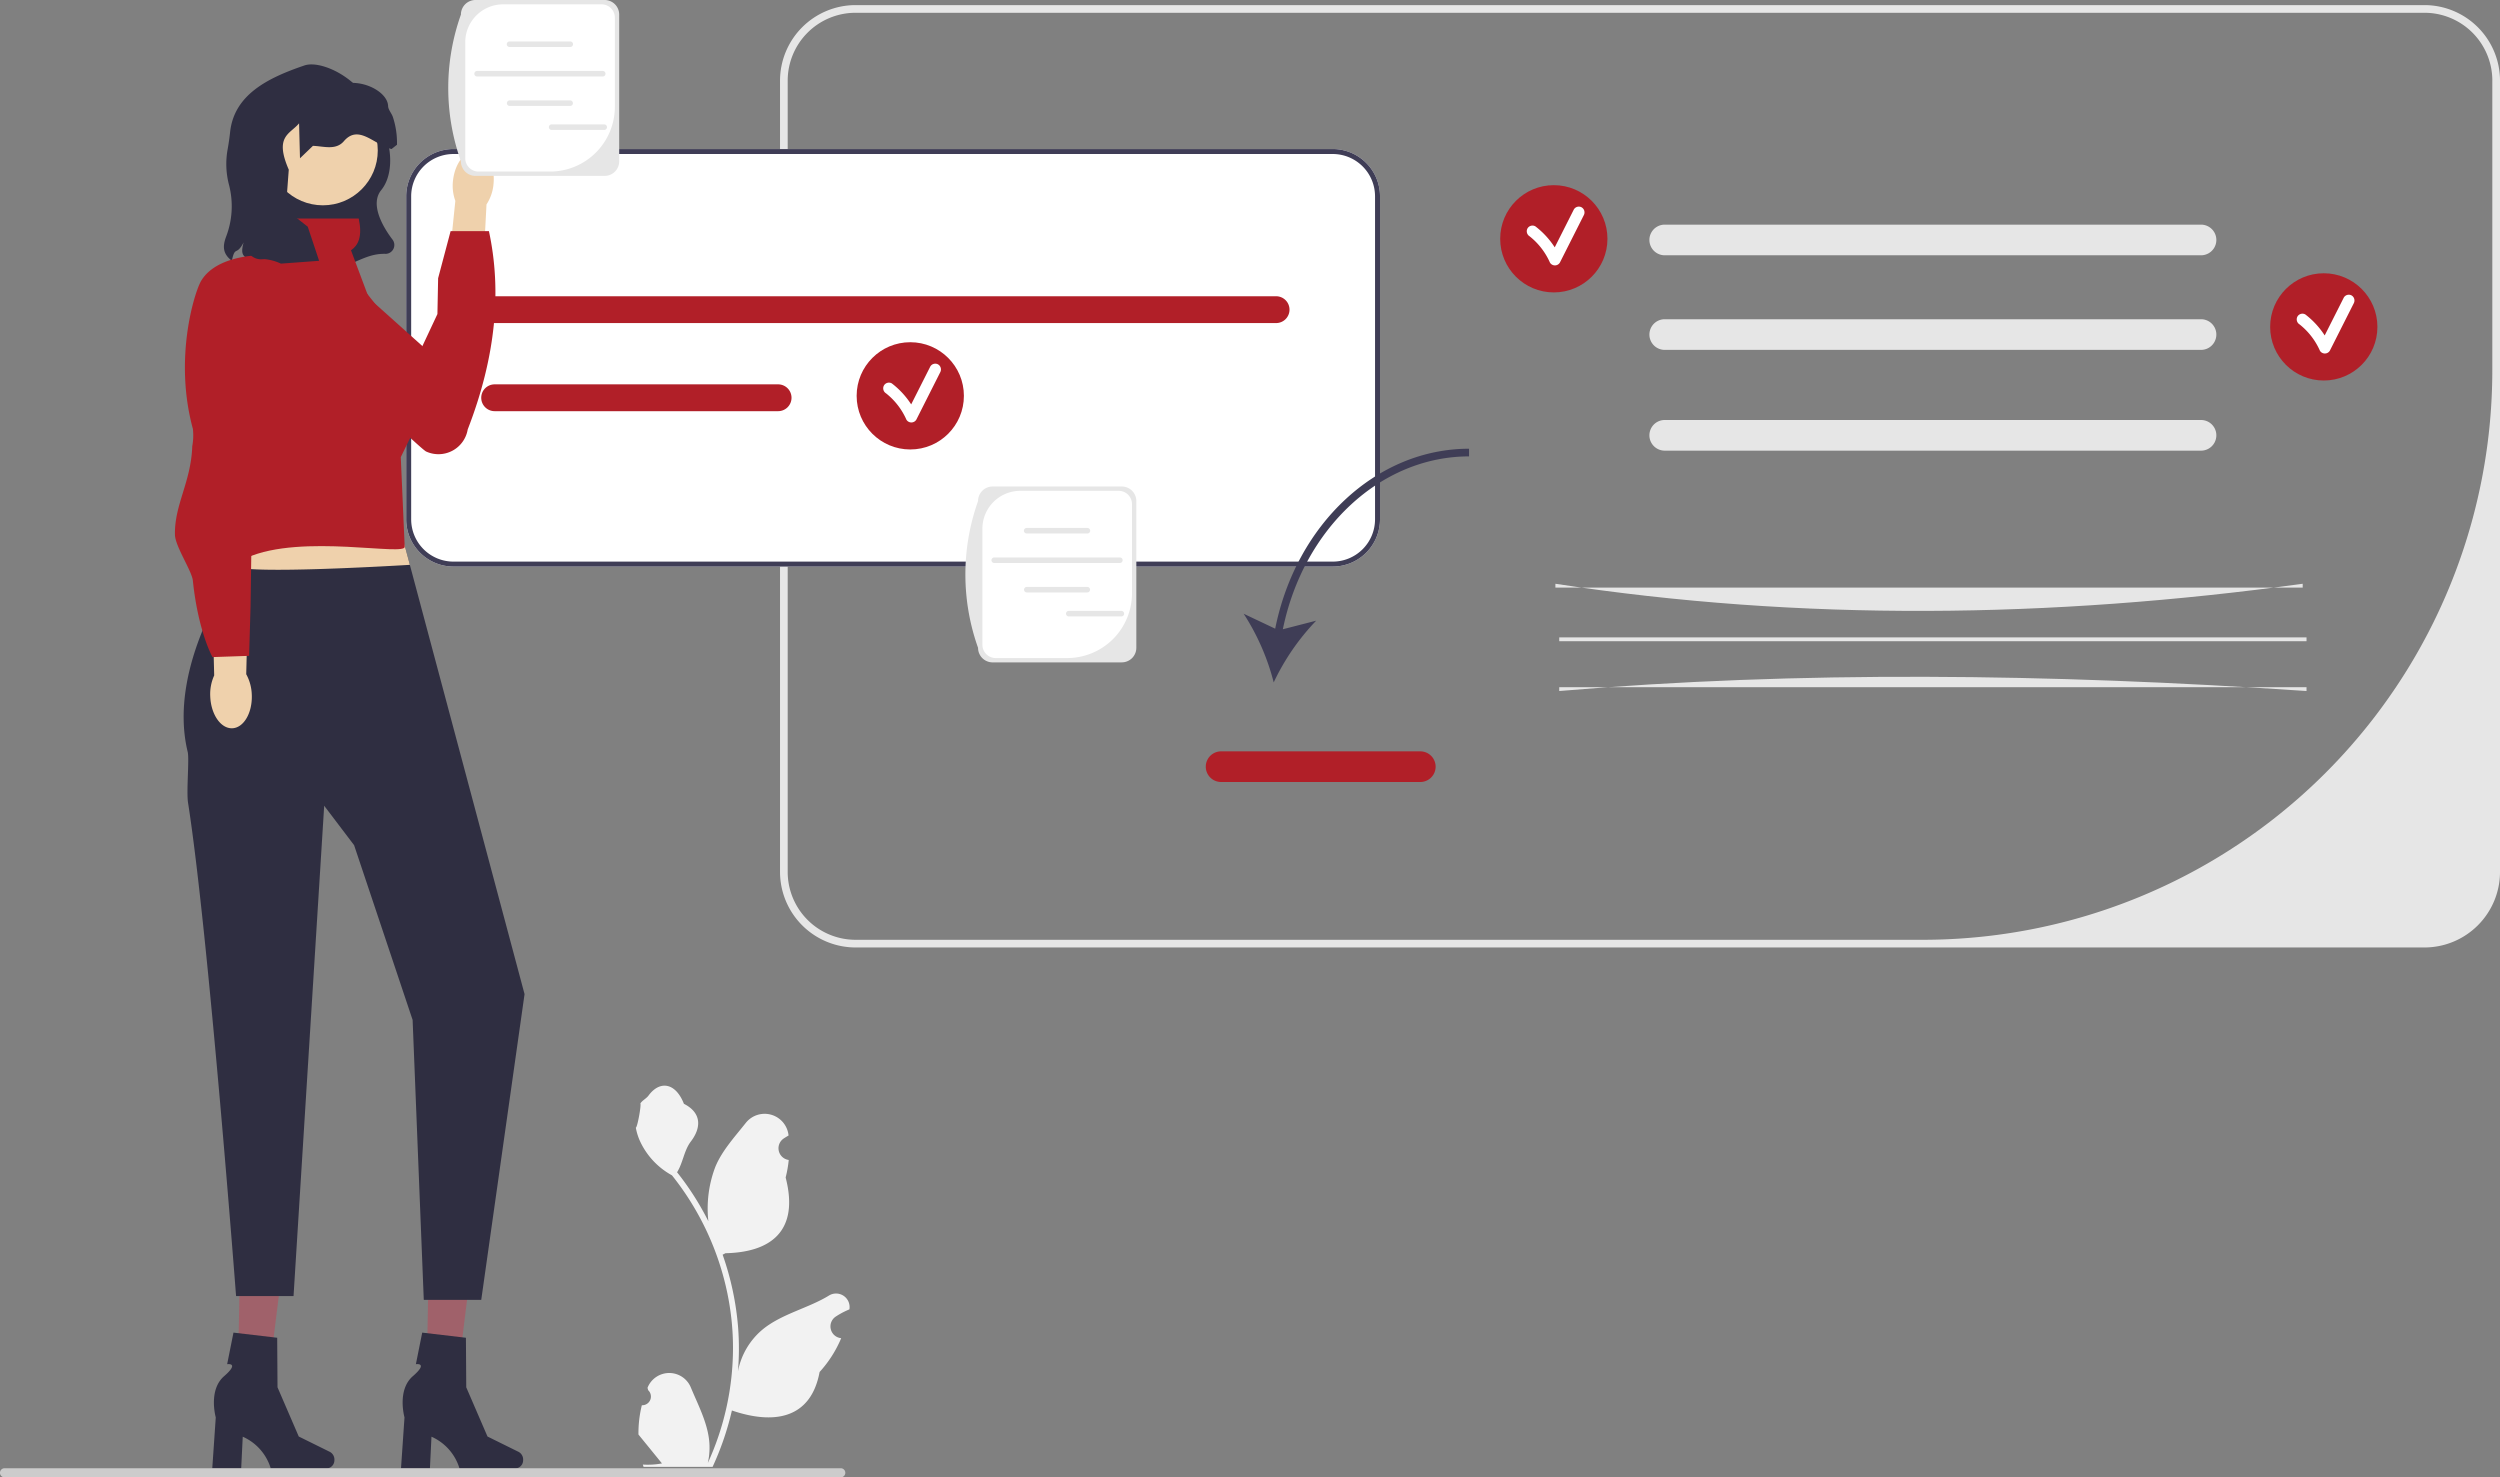 <svg id="Group_314" data-name="Group 314" xmlns="http://www.w3.org/2000/svg" width="400.271" height="236.537" viewBox="0 0 400.271 236.537">
  <rect x="0" y="0" width="400.271" height="236.537" fill="#808080" stroke="none"/>
  <path id="Path_6493" data-name="Path 6493" d="M203.628,140.116V13.434a12.112,12.112,0,0,1,12.1-12.1H466.912a12.111,12.111,0,0,1,12.1,12.1V140.116a12.111,12.111,0,0,1-12.1,12.1H215.726A12.111,12.111,0,0,1,203.628,140.116ZM477.783,13.434a10.871,10.871,0,0,0-10.87-10.871H215.726a10.871,10.871,0,0,0-10.871,10.871V140.116a10.871,10.871,0,0,0,10.871,10.87H386.579a91.2,91.2,0,0,0,91.2-91.2V13.434Z" transform="translate(-78.739 -0.517)" fill="#e6e6e6"/>
  <g id="Group_302" data-name="Group 302" transform="translate(65.037 23.862)">
    <path id="Path_6494" data-name="Path 6494" d="M254.387,38.907H113.609a7.576,7.576,0,0,0-7.568,7.569V98.191a7.576,7.576,0,0,0,7.568,7.568H254.387a7.576,7.576,0,0,0,7.568-7.568V46.476A7.576,7.576,0,0,0,254.387,38.907Z" transform="translate(-106.041 -38.907)" fill="#fff"/>
    <path id="Path_6495" data-name="Path 6495" d="M254.387,38.907H113.609a7.576,7.576,0,0,0-7.568,7.569V98.191a7.576,7.576,0,0,0,7.568,7.568H254.387a7.576,7.576,0,0,0,7.568-7.568V46.476A7.576,7.576,0,0,0,254.387,38.907Zm6.772,59.284a6.778,6.778,0,0,1-6.772,6.773H113.609a6.778,6.778,0,0,1-6.773-6.773V46.476a6.778,6.778,0,0,1,6.773-6.773H254.387a6.777,6.777,0,0,1,6.772,6.773Z" transform="translate(-106.041 -38.907)" fill="#3f3d56"/>
  </g>
  <path id="Path_6496" data-name="Path 6496" d="M127.775,77.336H252.892a2.147,2.147,0,0,1,2.147,2.147h0a2.147,2.147,0,0,1-2.147,2.147H127.775a2.147,2.147,0,0,1-2.147-2.147h0A2.147,2.147,0,0,1,127.775,77.336Z" transform="translate(-48.578 -29.904)" fill="#b11f28"/>
  <path id="Path_6497" data-name="Path 6497" d="M127.775,100.336H173.16a2.147,2.147,0,0,1,2.147,2.147h0a2.147,2.147,0,0,1-2.147,2.147H127.775a2.147,2.147,0,0,1-2.147-2.147h0A2.147,2.147,0,0,1,127.775,100.336Z" transform="translate(-48.578 -38.798)" fill="#b11f28"/>
  <path id="Path_6498" data-name="Path 6498" d="M518.9,63.55H433.034a2.453,2.453,0,0,1,0-4.907H518.9a2.453,2.453,0,1,1,0,4.907Z" transform="translate(-166.497 -22.676)" fill="#e6e6e6"/>
  <path id="Path_6499" data-name="Path 6499" d="M525.688,153.005H406.04v-.613c39.4,6.041,79.318,5.544,119.648,0Z" transform="translate(-157.007 -58.927)" fill="#e6e6e6"/>
  <path id="Path_6500" data-name="Path 6500" d="M518.9,114.55H433.034a2.453,2.453,0,0,1,0-4.907H518.9a2.453,2.453,0,1,1,0,4.907Z" transform="translate(-166.497 -42.397)" fill="#e6e6e6"/>
  <rect id="Rectangle_554" data-name="Rectangle 554" width="119.647" height="0.613" transform="translate(249.647 102.051)" fill="#e6e6e6"/>
  <path id="Path_6501" data-name="Path 6501" d="M518.9,88.243H433.034a2.453,2.453,0,0,1,0-4.907H518.9a2.453,2.453,0,1,1,0,4.907Z" transform="translate(-166.497 -32.224)" fill="#e6e6e6"/>
  <path id="Path_6502" data-name="Path 6502" d="M526.688,178.956c-41.3-2.81-81.407-3.257-119.648,0v-.613H526.688Z" transform="translate(-157.394 -68.318)" fill="#e6e6e6"/>
  <g id="Group_303" data-name="Group 303" transform="translate(193.056 71.846)">
    <path id="Path_6503" data-name="Path 6503" d="M329.711,145.953l-5.048-2.391a37.062,37.062,0,0,1,4.809,10.992,37.053,37.053,0,0,1,6.8-9.882l-5.335,1.373c3.287-16.111,15.651-27.677,29.81-27.677v-1.227C345.962,117.142,333.067,129.193,329.711,145.953Z" transform="translate(-318.597 -117.142)" fill="#3f3d56"/>
    <path id="Path_6504" data-name="Path 6504" d="M349.118,201.049H317.225a2.453,2.453,0,0,1,0-4.907h31.893a2.453,2.453,0,0,1,0,4.907Z" transform="translate(-314.772 -147.69)" fill="#b11f28"/>
  </g>
  <g id="Group_304" data-name="Group 304" transform="translate(137.156 54.792)">
    <circle id="Ellipse_28" data-name="Ellipse 28" cx="8.586" cy="8.586" r="8.586" fill="#b11f28"/>
    <path id="Path_6505" data-name="Path 6505" d="M239.36,95.063a.928.928,0,0,0-1.259.33l-3.062,6.066a13.311,13.311,0,0,0-3.1-3.36.925.925,0,0,0-1.259.331.943.943,0,0,0,.33,1.259,11.072,11.072,0,0,1,3.263,4.213.926.926,0,0,0,1.589,0l3.825-7.579a.942.942,0,0,0-.33-1.259Z" transform="translate(-226.307 -91.505)" fill="#fff"/>
  </g>
  <g id="Group_305" data-name="Group 305" transform="translate(240.194 29.646)">
    <circle id="Ellipse_29" data-name="Ellipse 29" cx="8.586" cy="8.586" r="8.586" fill="#b11f28"/>
    <path id="Path_6506" data-name="Path 6506" d="M407.36,54.063a.928.928,0,0,0-1.259.33l-3.062,6.066a13.311,13.311,0,0,0-3.1-3.36.925.925,0,0,0-1.259.331.943.943,0,0,0,.33,1.259,11.072,11.072,0,0,1,3.263,4.213.926.926,0,0,0,1.589,0l3.825-7.579a.942.942,0,0,0-.33-1.259Z" transform="translate(-394.307 -50.505)" fill="#fff"/>
  </g>
  <g id="Group_306" data-name="Group 306" transform="translate(363.471 43.752)">
    <circle id="Ellipse_30" data-name="Ellipse 30" cx="8.586" cy="8.586" r="8.586" fill="#b11f28"/>
    <path id="Path_6507" data-name="Path 6507" d="M608.36,77.063a.928.928,0,0,0-1.259.33l-3.062,6.066a13.312,13.312,0,0,0-3.1-3.36.925.925,0,0,0-1.259.331.943.943,0,0,0,.33,1.259,11.072,11.072,0,0,1,3.263,4.213.926.926,0,0,0,1.589,0l3.825-7.579a.942.942,0,0,0-.33-1.259Z" transform="translate(-595.307 -73.505)" fill="#fff"/>
  </g>
  <g id="Group_308" data-name="Group 308" transform="translate(154.566 77.892)">
    <path id="Path_6508" data-name="Path 6508" d="M277.056,155.162H256.374a2.331,2.331,0,0,1-2.329-2.329,35.016,35.016,0,0,1,0-23.5A2.331,2.331,0,0,1,256.374,127h20.682a2.331,2.331,0,0,1,2.329,2.329v23.5a2.331,2.331,0,0,1-2.329,2.329Z" transform="translate(-252.015 -127)" fill="#e6e6e6"/>
    <path id="Path_6509" data-name="Path 6509" d="M262.523,128.131a6.066,6.066,0,0,0-6.066,6.066v18.574a2.134,2.134,0,0,0,2.134,2.134h11.437a10.381,10.381,0,0,0,10.381-10.381v-14.26a2.134,2.134,0,0,0-2.134-2.134Z" transform="translate(-253.732 -127.437)" fill="#fff"/>
    <g id="Group_307" data-name="Group 307" transform="translate(4.195 6.639)">
      <path id="Path_6510" data-name="Path 6510" d="M277.453,138.71H267.77a.443.443,0,1,1,0-.885h9.683a.443.443,0,1,1,0,.885Z" transform="translate(-262.131 -137.825)" fill="#e6e6e6"/>
      <path id="Path_6511" data-name="Path 6511" d="M277.453,154.1H267.77a.443.443,0,1,1,0-.886h9.683a.443.443,0,0,1,0,.886Z" transform="translate(-262.131 -143.777)" fill="#e6e6e6"/>
      <path id="Path_6512" data-name="Path 6512" d="M279.373,146.411H259.3a.443.443,0,1,1,0-.885h20.075a.443.443,0,1,1,0,.885Z" transform="translate(-258.855 -140.803)" fill="#e6e6e6"/>
    </g>
    <path id="Path_6513" data-name="Path 6513" d="M287.135,160.361h-8.377a.443.443,0,1,1,0-.885h8.377a.443.443,0,1,1,0,.885Z" transform="translate(-262.184 -139.558)" fill="#e6e6e6"/>
  </g>
  <path id="Path_6514" data-name="Path 6514" d="M59.719,48.254c.545-2.512.7-.662,1.89-2.94-.813,2.945.688,1.98,2.681,4.29C78.3,51.8,79.183,47,84.367,47.149h.027a1.421,1.421,0,0,0,1.039-2.3c-1.7-2.248-3.57-5.717-1.8-7.9,3.139-3.869.373-11.8-.98-10.087,0-6.616-8.147-10.955-11.308-9.879-5.84,1.987-11.248,4.665-11.9,10.66-.1.936-.235,1.866-.4,2.792a13.1,13.1,0,0,0,.221,5.661l.028.107a13.622,13.622,0,0,1-.487,8.187C58.265,45.846,58.19,47.091,59.719,48.254Z" transform="translate(-22.602 -6.505)" fill="#2f2e41"/>
  <circle id="b" cx="8.782" cy="8.782" r="8.782" transform="translate(42.92 15.308)" fill="#efd1ac"/>
  <g id="Group_309" data-name="Group 309" transform="translate(33.985 203.92)">
    <path id="Path_6515" data-name="Path 6515" d="M61.993,352.855l4.523.107,2.521-20.318-6.674-.158Z" transform="translate(-57.957 -332.486)" fill="#a0616a"/>
    <path id="Path_6516" data-name="Path 6516" d="M74.965,368.242h0a1.305,1.305,0,0,1-1.211,1.383H64.777a8.107,8.107,0,0,0-4.485-5.079l-.248,5.079H55.412l.561-8.167s-1.238-4.369,1.334-6.6.489-1.922.489-1.922l1.012-5.055,7,.822.052,7.935,3.4,7.876,4.981,2.461a1.4,1.4,0,0,1,.73,1.27Z" transform="translate(-55.412 -338.438)" fill="#2f2e41"/>
  </g>
  <g id="Group_310" data-name="Group 310" transform="translate(64.204 203.92)">
    <path id="Path_6517" data-name="Path 6517" d="M111.263,352.855l4.523.107,2.521-20.318-6.674-.158Z" transform="translate(-107.227 -332.486)" fill="#a0616a"/>
    <path id="Path_6518" data-name="Path 6518" d="M124.234,368.242h0a1.305,1.305,0,0,1-1.211,1.383h-8.977a8.107,8.107,0,0,0-4.485-5.079l-.249,5.079h-4.631l.561-8.167s-1.239-4.369,1.334-6.6.489-1.922.489-1.922l1.012-5.055,7,.822.052,7.935,3.4,7.876,4.981,2.461a1.4,1.4,0,0,1,.73,1.27Z" transform="translate(-104.682 -338.438)" fill="#2f2e41"/>
  </g>
  <path id="Path_6519" data-name="Path 6519" d="M48.592,174.364c.272,1.118-.229,6.321.051,8.111,3.267,20.827,7.692,79,7.692,79h9.2l4.907-78.505,4.789,6.313,9.37,27.986,1.787,44.819h9.2l6.934-48.956L84.158,144.4l-1.109-4.15-24.811-.692,1.381,2.069-3.14,3.1a.117.117,0,0,1-.021.025c-.484.676-11.235,15.8-7.866,29.611Z" transform="translate(-18.537 -53.963)" fill="#2f2e41"/>
  <path id="Path_6520" data-name="Path 6520" d="M61.828,144.753c2.873,1.026,22.292-.033,27.7-.354l-1.109-4.15-24.811-.692,1.381,2.069-3.14,3.1a.117.117,0,0,1-.021.025Z" transform="translate(-23.908 -53.963)" fill="#efd1ac"/>
  <path id="Path_6521" data-name="Path 6521" d="M90.666,79.616h0l-.894,4.742-.217,1.138L84.8,95.251l.625,14.3c.4,1.674-16.478-2.125-25.246,1.8L53.356,78.713l6.921-15.044,5.416-3.009.9-3.611H78.068c.611,2.861-.052,4.271-1.239,5.083L79.7,69.8l10.963,9.819Z" transform="translate(-20.632 -22.06)" fill="#b11f28"/>
  <g id="Group_311" data-name="Group 311" transform="translate(46.977 24.118)">
    <path id="Path_6522" data-name="Path 6522" d="M124.2,44.792h0a7.066,7.066,0,0,1-1.113,3.147l-.614,11.784-5.6-.456,1.225-11.9a7.071,7.071,0,0,1-.366-3.317c.324-2.805,2.035-4.912,3.82-4.706s2.969,2.648,2.645,5.454Z" transform="translate(-92.171 -39.324)" fill="#efd1ac"/>
    <path id="Path_6523" data-name="Path 6523" d="M86.311,65.3l.73,1.782S76.37,66.014,76.6,71.586c.194,4.754,20.282,23.6,21.242,24.035h0a4.748,4.748,0,0,0,6.661-3.535c4.523-11.67,5.46-22.191,3.394-31.75h-6.133l-2,7.541-.112,5.736-3.234,6.9-10.6-13.429.5-1.782Z" transform="translate(-76.594 -47.449)" fill="#b11f28"/>
  </g>
  <path id="Path_6524" data-name="Path 6524" d="M61.529,171.7a7.24,7.24,0,0,0-.889-3.3l.3-12.067-5.746.027.317,12.238a7.232,7.232,0,0,0-.632,3.355c.111,2.887,1.69,5.17,3.527,5.1s3.236-2.468,3.125-5.355Z" transform="translate(-21.217 -60.452)" fill="#efd1ac"/>
  <path id="Path_6525" data-name="Path 6525" d="M59.391,66.616s-7.086-.048-9.543,4.139c-1.014,1.727-4.407,12.293-1.309,23.67a9.531,9.531,0,0,1-.1,2.783c-.194,5.735-2.859,9.333-2.773,14.144.034,1.88,2.7,5.784,2.867,7.356.857,8.232,3.146,12.257,3.146,12.257l5.865-.2.226-7.829L57.975,109Z" transform="translate(-17.657 -25.759)" fill="#b11f28"/>
  <g id="Group_313" data-name="Group 313" transform="translate(71.768)">
    <path id="Path_6526" data-name="Path 6526" d="M142.056,28.162H121.374a2.331,2.331,0,0,1-2.329-2.329,35.016,35.016,0,0,1,0-23.5A2.331,2.331,0,0,1,121.374,0h20.682a2.331,2.331,0,0,1,2.329,2.329v23.5A2.331,2.331,0,0,1,142.056,28.162Z" transform="translate(-117.015)" fill="#e6e6e6"/>
    <path id="Path_6527" data-name="Path 6527" d="M127.523,1.131A6.066,6.066,0,0,0,121.457,7.2V25.772a2.134,2.134,0,0,0,2.134,2.134h11.437a10.381,10.381,0,0,0,10.381-10.381V3.265a2.134,2.134,0,0,0-2.134-2.134Z" transform="translate(-118.732 -0.437)" fill="#fff"/>
    <g id="Group_312" data-name="Group 312" transform="translate(4.195 6.639)">
      <path id="Path_6528" data-name="Path 6528" d="M142.453,11.71H132.77a.443.443,0,1,1,0-.885h9.683a.443.443,0,1,1,0,.885Z" transform="translate(-127.131 -10.825)" fill="#e6e6e6"/>
      <path id="Path_6529" data-name="Path 6529" d="M142.453,27.1H132.77a.443.443,0,0,1,0-.886h9.683a.443.443,0,0,1,0,.886Z" transform="translate(-127.131 -16.777)" fill="#e6e6e6"/>
      <path id="Path_6530" data-name="Path 6530" d="M144.373,19.411H124.3a.443.443,0,1,1,0-.885h20.075a.443.443,0,1,1,0,.885Z" transform="translate(-123.855 -13.803)" fill="#e6e6e6"/>
    </g>
    <path id="Path_6531" data-name="Path 6531" d="M152.135,33.361h-8.377a.443.443,0,1,1,0-.885h8.377a.443.443,0,1,1,0,.885Z" transform="translate(-127.184 -12.558)" fill="#e6e6e6"/>
  </g>
  <path id="Path_6532" data-name="Path 6532" d="M166.947,334.582a1.392,1.392,0,0,0,1.009-2.412l-.1-.379.037-.091a3.738,3.738,0,0,1,6.895.026c1.127,2.716,2.563,5.436,2.916,8.308a11.04,11.04,0,0,1-.194,3.8,44.329,44.329,0,0,0,4.033-18.412,42.733,42.733,0,0,0-.266-4.773q-.22-1.949-.61-3.871a44.849,44.849,0,0,0-8.893-19.006,11.937,11.937,0,0,1-4.964-5.15,9.079,9.079,0,0,1-.828-2.488c.242.032.911-3.649.729-3.874.337-.511.94-.765,1.308-1.263,1.829-2.48,4.349-2.047,5.665,1.323,2.81,1.419,2.837,3.771,1.113,6.033-1.1,1.439-1.248,3.387-2.21,4.928.1.127.2.25.3.376a45.162,45.162,0,0,1,4.711,7.464,18.756,18.756,0,0,1,1.12-8.715c1.072-2.586,3.082-4.765,4.851-7a3.851,3.851,0,0,1,6.859,1.891l.011.1q-.395.223-.772.472a1.888,1.888,0,0,0,.761,3.436l.039.006a18.822,18.822,0,0,1-.495,2.809c2.27,8.78-2.631,11.978-9.63,12.122-.155.079-.3.158-.459.234a46.087,46.087,0,0,1,2.48,11.67,43.7,43.7,0,0,1-.032,7.055l.012-.083a11.548,11.548,0,0,1,3.941-6.667c3.033-2.492,7.319-3.409,10.591-5.412a2.167,2.167,0,0,1,3.319,2.108l-.013.087a12.733,12.733,0,0,0-1.422.686q-.394.223-.772.472a1.888,1.888,0,0,0,.761,3.436l.039.006.079.012a18.809,18.809,0,0,1-3.459,5.415c-1.419,7.665-7.517,8.392-14.039,6.16h0a46.08,46.08,0,0,1-3.094,9.032H167.224c-.04-.123-.075-.25-.111-.373a12.521,12.521,0,0,0,3.058-.182c-.82-1.006-1.64-2.02-2.46-3.026-.02-.02-.036-.04-.052-.06-.416-.515-.835-1.026-1.252-1.541h0a18.41,18.41,0,0,1,.539-4.685Z" transform="translate(-64.184 -109.591)" fill="#f2f2f2"/>
  <path id="Path_6533" data-name="Path 6533" d="M0,384.016a.728.728,0,0,0,.73.73H134.612a.73.73,0,0,0,0-1.46H.73A.728.728,0,0,0,0,384.016Z" transform="translate(0 -148.209)" fill="#ccc"/>
  <path id="Path_6534" data-name="Path 6534" d="M78.682,22.066H76.894c-5.23.006-14.171,7.4-10.712,12.593-2.954,7.879-3.061,11.979-1.807,14.125a2.4,2.4,0,0,0,2.291,1.086,3.663,3.663,0,0,1,.367-.007,7.908,7.908,0,0,1,2.542.713h0l6.116-.452-1.818-5.461-3.518-2.753.479-6.375c-2.355-5.412.207-5.677,1.649-7.423l.146,5.6L74.7,31.72c1.682.044,3.647.772,4.954-.744,2.373-2.777,4.834.575,7.636,1.253l.87-.688a13.285,13.285,0,0,0-.65-4.42c-.211-.635-.751-1.159-.773-1.791-.085-2.37-4.566-4.67-8.052-3.265Z" transform="translate(-24.599 -8.367)" fill="#2f2e41"/>
</svg>
